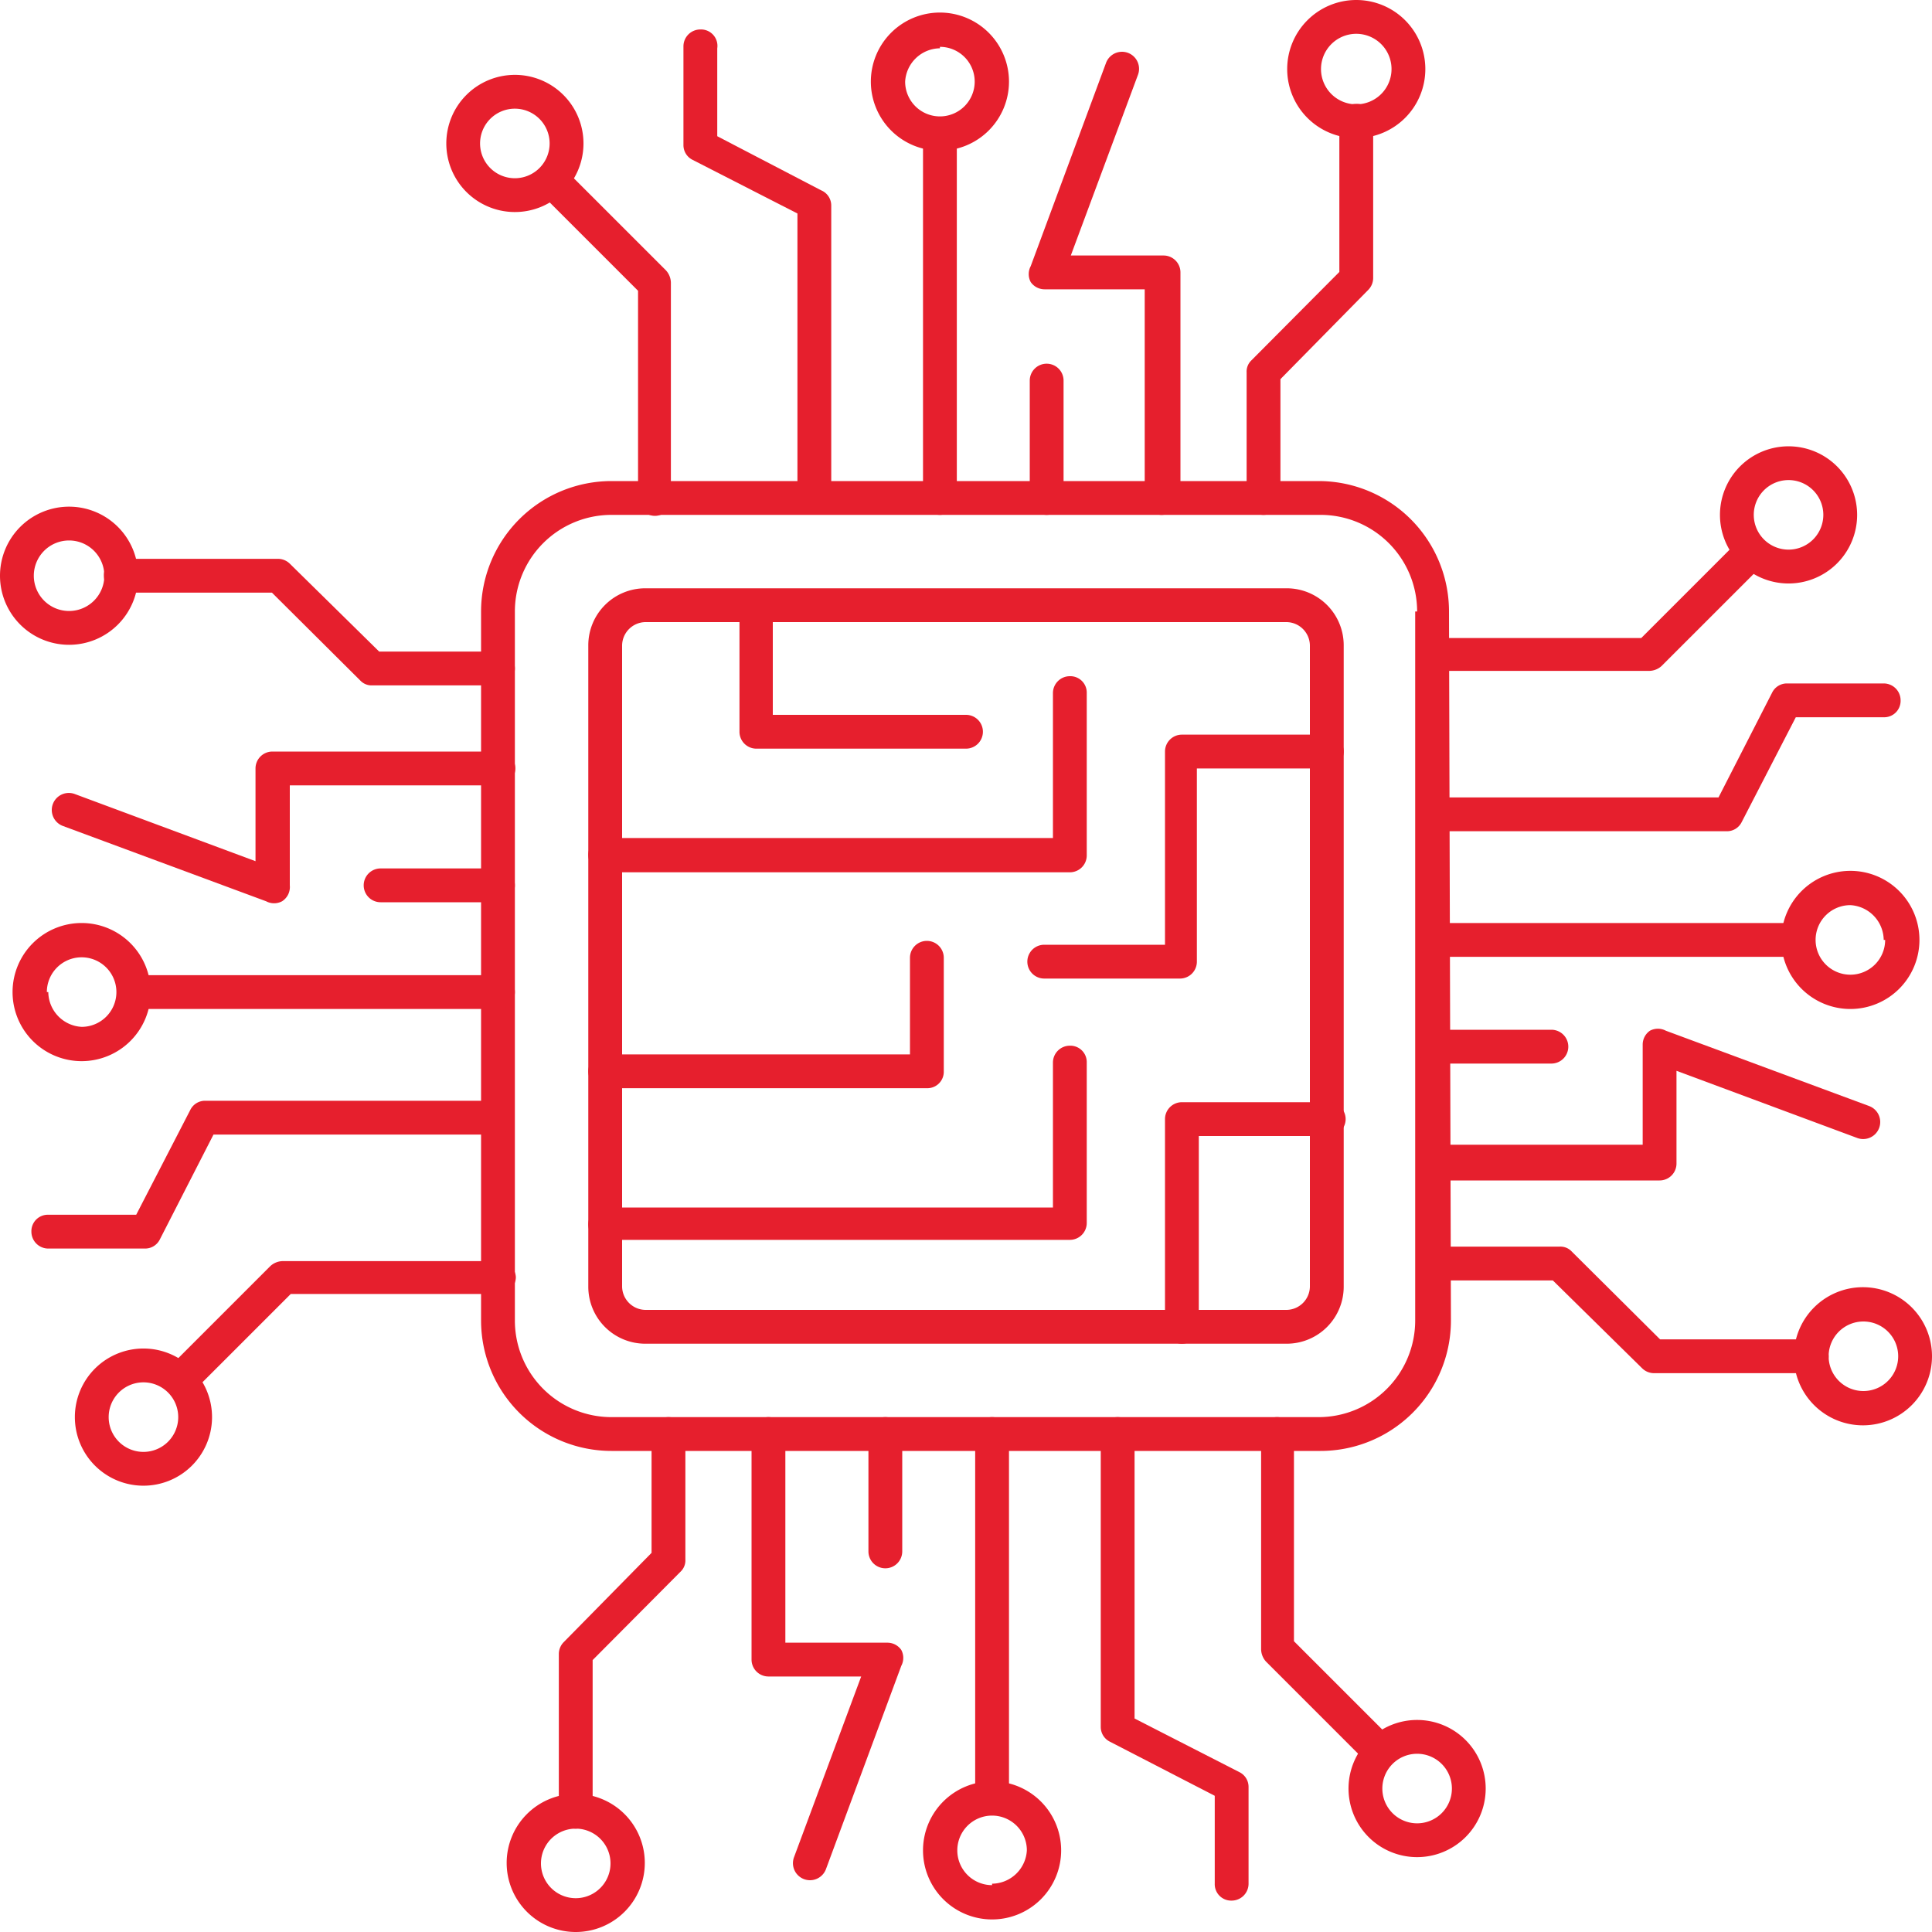 <svg xmlns="http://www.w3.org/2000/svg" id="Layer_1" data-name="Layer 1" viewBox="0 0 40 40"><defs><style>.cls-1{fill:#e61f2d;fill-rule:evenodd;}</style></defs><path class="cls-1" d="M30,12.66a2.7,2.7,0,0,0-2.7-2.7H12.66a2.7,2.7,0,0,0-2.7,2.7V27.34a2.7,2.7,0,0,0,2.7,2.7H27.34a2.7,2.7,0,0,0,2.7-2.7Zm-.7,0V27.34a2,2,0,0,1-2,2H12.66a2,2,0,0,1-2-2V12.66a2,2,0,0,1,2-2H27.34A2,2,0,0,1,29.34,12.66Z"></path><path class="cls-1" d="M13.36,12.18a1.18,1.18,0,0,0-1.18,1.18V26.64a1.18,1.18,0,0,0,1.18,1.18H26.64a1.18,1.18,0,0,0,1.18-1.18V13.36a1.18,1.18,0,0,0-1.18-1.18Zm0,.7H26.64a.49.49,0,0,1,.48.48V26.64a.49.49,0,0,1-.48.48H13.36a.49.49,0,0,1-.48-.48V13.36A.49.49,0,0,1,13.36,12.88Z"></path><path class="cls-1" d="M27.47,15.21h-3a.35.35,0,0,0-.35.35v4H21.62a.35.35,0,1,0,0,.7h2.81a.35.35,0,0,0,.35-.35V15.91h2.69a.35.35,0,0,0,0-.7Z"></path><path class="cls-1" d="M27.47,22.82h-3a.35.35,0,0,0-.35.35v4.3a.35.35,0,0,0,.35.35.35.35,0,0,0,.35-.35V23.52h2.69a.35.35,0,1,0,0-.7Z"></path><path class="cls-1" d="M15.31,12.53v2.62a.35.35,0,0,0,.36.35H20a.35.35,0,0,0,.35-.35A.35.35,0,0,0,20,14.8H16V12.53a.36.36,0,0,0-.71,0Z"></path><path class="cls-1" d="M18.84,19.83v2H12.53a.35.35,0,0,0-.35.35.35.35,0,0,0,.35.35h6.66a.34.34,0,0,0,.35-.35V19.83a.35.35,0,0,0-.35-.35A.35.35,0,0,0,18.84,19.83Z"></path><path class="cls-1" d="M12.53,18.06h9.62a.35.35,0,0,0,.35-.35V14.35a.34.34,0,0,0-.35-.35.35.35,0,0,0-.35.35v3H12.53a.35.35,0,0,0,0,.7Z"></path><path class="cls-1" d="M12.53,25.67h9.62a.35.35,0,0,0,.35-.35V22a.34.34,0,0,0-.35-.35.35.35,0,0,0-.35.35v3H12.53a.35.35,0,0,0,0,.7Z"></path><path class="cls-1" d="M26.51,10.31V7.85L28.33,6a.35.35,0,0,0,.1-.25V2.5a.34.34,0,0,0-.35-.35.35.35,0,0,0-.35.35V5.63L25.91,7.46a.32.32,0,0,0-.1.25v2.6a.35.35,0,0,0,.35.35A.35.35,0,0,0,26.51,10.31Z"></path><path class="cls-1" d="M24.44,10.31V5.64a.35.35,0,0,0-.35-.35H22.17l1.39-3.74a.35.35,0,1,0-.66-.25L21.34,5.51a.35.35,0,0,0,0,.33.35.35,0,0,0,.29.15h2.07v4.32a.35.35,0,0,0,.7,0Z"></path><path class="cls-1" d="M21.32,7.88v2.43a.35.35,0,0,0,.35.35.35.35,0,0,0,.35-.35V7.88a.35.35,0,0,0-.35-.35A.35.35,0,0,0,21.32,7.88Z"></path><path class="cls-1" d="M19.11,2.78v7.53a.35.35,0,0,0,.35.35.35.35,0,0,0,.35-.35V2.78a.35.35,0,0,0-.35-.35A.35.35,0,0,0,19.11,2.78Z"></path><path class="cls-1" d="M17.21,10.31V4.25A.34.34,0,0,0,17,3.94L14.85,2.82V1A.34.34,0,0,0,14.5.61a.35.35,0,0,0-.35.35V3a.34.34,0,0,0,.19.31l2.17,1.11v5.85a.35.35,0,0,0,.35.35A.35.35,0,0,0,17.21,10.31Z"></path><path class="cls-1" d="M13.89,10.31V5.85a.39.39,0,0,0-.1-.25L11.71,3.52a.35.35,0,1,0-.5.5l2,2v4.31a.35.35,0,0,0,.7,0Z"></path><path class="cls-1" d="M10.66,1.55A1.42,1.42,0,1,0,12.08,3,1.42,1.42,0,0,0,10.66,1.55Zm0,.7A.72.72,0,1,1,9.94,3,.72.72,0,0,1,10.66,2.25Z"></path><path class="cls-1" d="M19.46.26a1.43,1.43,0,1,0,1.43,1.43A1.43,1.43,0,0,0,19.46.26Zm0,.71a.72.72,0,1,1-.72.72A.73.73,0,0,1,19.46,1Z"></path><path class="cls-1" d="M28.08,0a1.43,1.43,0,1,0,1.43,1.42A1.43,1.43,0,0,0,28.08,0Zm0,.7a.73.73,0,0,1,.73.72A.73.73,0,1,1,28.08.7Z"></path><path class="cls-1" d="M10.31,13.49H7.85L6,11.67a.35.35,0,0,0-.25-.1H2.5a.34.34,0,0,0-.35.35.35.35,0,0,0,.35.35H5.63l1.83,1.82a.32.32,0,0,0,.25.1h2.6a.35.35,0,0,0,.35-.35A.35.35,0,0,0,10.31,13.49Z"></path><path class="cls-1" d="M10.31,15.56H5.64a.35.35,0,0,0-.35.35v1.92L1.55,16.44a.35.35,0,1,0-.25.66l4.21,1.56a.35.35,0,0,0,.33,0A.35.35,0,0,0,6,18.33V16.26h4.32a.35.35,0,0,0,0-.7Z"></path><path class="cls-1" d="M7.88,18.68h2.43a.35.35,0,0,0,.35-.35.35.35,0,0,0-.35-.35H7.88a.35.35,0,0,0-.35.35A.35.35,0,0,0,7.88,18.68Z"></path><path class="cls-1" d="M2.78,20.89h7.53a.35.35,0,0,0,.35-.35.35.35,0,0,0-.35-.35H2.78a.35.35,0,0,0-.35.35A.35.35,0,0,0,2.78,20.89Z"></path><path class="cls-1" d="M10.31,22.79H4.25a.34.34,0,0,0-.31.19L2.82,25.15H1a.34.34,0,0,0-.35.35.35.35,0,0,0,.35.35H3a.34.34,0,0,0,.31-.19l1.11-2.17h5.85a.35.35,0,0,0,.35-.35.35.35,0,0,0-.35-.35Z"></path><path class="cls-1" d="M10.31,26.11H5.85a.39.39,0,0,0-.25.1L3.52,28.29a.35.35,0,1,0,.5.5l2-2h4.31a.35.35,0,0,0,.35-.35A.35.35,0,0,0,10.31,26.11Z"></path><path class="cls-1" d="M1.55,29.34A1.42,1.42,0,1,0,3,27.92,1.42,1.42,0,0,0,1.55,29.34Zm.7,0a.72.72,0,1,1,.72.72A.72.72,0,0,1,2.25,29.34Z"></path><path class="cls-1" d="M.26,20.54a1.43,1.43,0,1,0,1.43-1.43A1.43,1.43,0,0,0,.26,20.54Zm.71,0a.72.72,0,1,1,.72.72A.73.73,0,0,1,1,20.54Z"></path><path class="cls-1" d="M0,11.92a1.43,1.43,0,1,0,1.42-1.43A1.43,1.43,0,0,0,0,11.92Zm.7,0a.73.73,0,0,1,.72-.73.73.73,0,1,1-.72.73Z"></path><path class="cls-1" d="M13.49,29.69v2.46L11.67,34a.35.35,0,0,0-.1.25V37.5a.35.35,0,0,0,.35.36.36.36,0,0,0,.35-.36V34.37l1.82-1.83a.32.32,0,0,0,.1-.25v-2.6a.35.35,0,0,0-.35-.35.35.35,0,0,0-.35.35Z"></path><path class="cls-1" d="M15.56,29.69v4.67a.35.35,0,0,0,.35.35h1.92l-1.39,3.74a.35.35,0,1,0,.66.25l1.56-4.21a.35.35,0,0,0,0-.33.35.35,0,0,0-.29-.15H16.26V29.69a.35.35,0,1,0-.7,0Z"></path><path class="cls-1" d="M18.68,32.12V29.69a.35.35,0,0,0-.35-.35.35.35,0,0,0-.35.35v2.43a.35.35,0,0,0,.35.35A.35.35,0,0,0,18.68,32.12Z"></path><path class="cls-1" d="M20.89,37.22V29.69a.35.35,0,0,0-.35-.35.35.35,0,0,0-.35.35v7.53a.35.35,0,0,0,.35.35A.35.35,0,0,0,20.89,37.22Z"></path><path class="cls-1" d="M22.79,29.69v6.06a.34.34,0,0,0,.19.31l2.17,1.12V39a.34.34,0,0,0,.35.35.35.35,0,0,0,.35-.35V37a.34.34,0,0,0-.19-.31l-2.17-1.11V29.69a.35.35,0,0,0-.35-.35.35.35,0,0,0-.35.35Z"></path><path class="cls-1" d="M26.11,29.69v4.46a.39.39,0,0,0,.1.25l2.08,2.08a.35.35,0,0,0,.5-.5l-2-2V29.69a.35.35,0,0,0-.35-.35.35.35,0,0,0-.35.35Z"></path><path class="cls-1" d="M29.34,38.45A1.42,1.42,0,1,0,27.92,37,1.42,1.42,0,0,0,29.34,38.45Zm0-.7a.72.72,0,1,1,.72-.72A.72.72,0,0,1,29.34,37.75Z"></path><path class="cls-1" d="M20.54,39.74a1.43,1.43,0,1,0-1.43-1.43A1.43,1.43,0,0,0,20.54,39.74Zm0-.71a.72.72,0,1,1,.72-.72A.73.73,0,0,1,20.54,39Z"></path><path class="cls-1" d="M11.92,40a1.43,1.43,0,1,0-1.43-1.42A1.43,1.43,0,0,0,11.92,40Zm0-.7a.72.72,0,1,1,0-1.44.72.72,0,1,1,0,1.44Z"></path><path class="cls-1" d="M29.69,26.51h2.46L34,28.33a.35.35,0,0,0,.25.1H37.5a.35.35,0,0,0,.36-.35.36.36,0,0,0-.36-.35H34.37l-1.83-1.82a.32.32,0,0,0-.25-.1h-2.6a.35.35,0,0,0-.35.35.35.35,0,0,0,.35.35Z"></path><path class="cls-1" d="M29.69,24.44h4.67a.35.35,0,0,0,.35-.35V22.17l3.74,1.39a.35.35,0,1,0,.25-.66l-4.21-1.56a.35.35,0,0,0-.33,0,.35.35,0,0,0-.15.29v2.07H29.69a.35.35,0,0,0,0,.7Z"></path><path class="cls-1" d="M32.12,21.32H29.69a.35.35,0,0,0-.35.35.35.35,0,0,0,.35.35h2.43a.35.35,0,0,0,.35-.35A.35.35,0,0,0,32.12,21.32Z"></path><path class="cls-1" d="M37.22,19.11H29.69a.35.35,0,0,0-.35.35.35.35,0,0,0,.35.35h7.53a.35.35,0,0,0,.35-.35A.35.35,0,0,0,37.22,19.11Z"></path><path class="cls-1" d="M29.69,17.21h6.06a.34.34,0,0,0,.31-.19l1.12-2.17H39a.34.34,0,0,0,.35-.35.35.35,0,0,0-.35-.35H37a.34.34,0,0,0-.31.19l-1.11,2.17H29.69a.35.35,0,0,0-.35.35A.35.35,0,0,0,29.69,17.21Z"></path><path class="cls-1" d="M29.69,13.89h4.46a.39.39,0,0,0,.25-.1l2.08-2.08a.35.35,0,0,0-.5-.5l-2,2H29.69a.35.35,0,1,0,0,.7Z"></path><path class="cls-1" d="M38.45,10.66A1.42,1.42,0,1,0,37,12.08,1.42,1.42,0,0,0,38.45,10.66Zm-.7,0A.72.72,0,1,1,37,9.94.72.72,0,0,1,37.75,10.66Z"></path><path class="cls-1" d="M39.74,19.46a1.43,1.43,0,1,0-1.43,1.43A1.43,1.43,0,0,0,39.74,19.46Zm-.71,0a.72.72,0,1,1-.72-.72A.73.73,0,0,1,39,19.46Z"></path><path class="cls-1" d="M40,28.08a1.43,1.43,0,1,0-1.42,1.43A1.43,1.43,0,0,0,40,28.08Zm-.7,0a.72.72,0,1,1-1.44,0,.72.72,0,0,1,1.44,0Z"></path></svg>